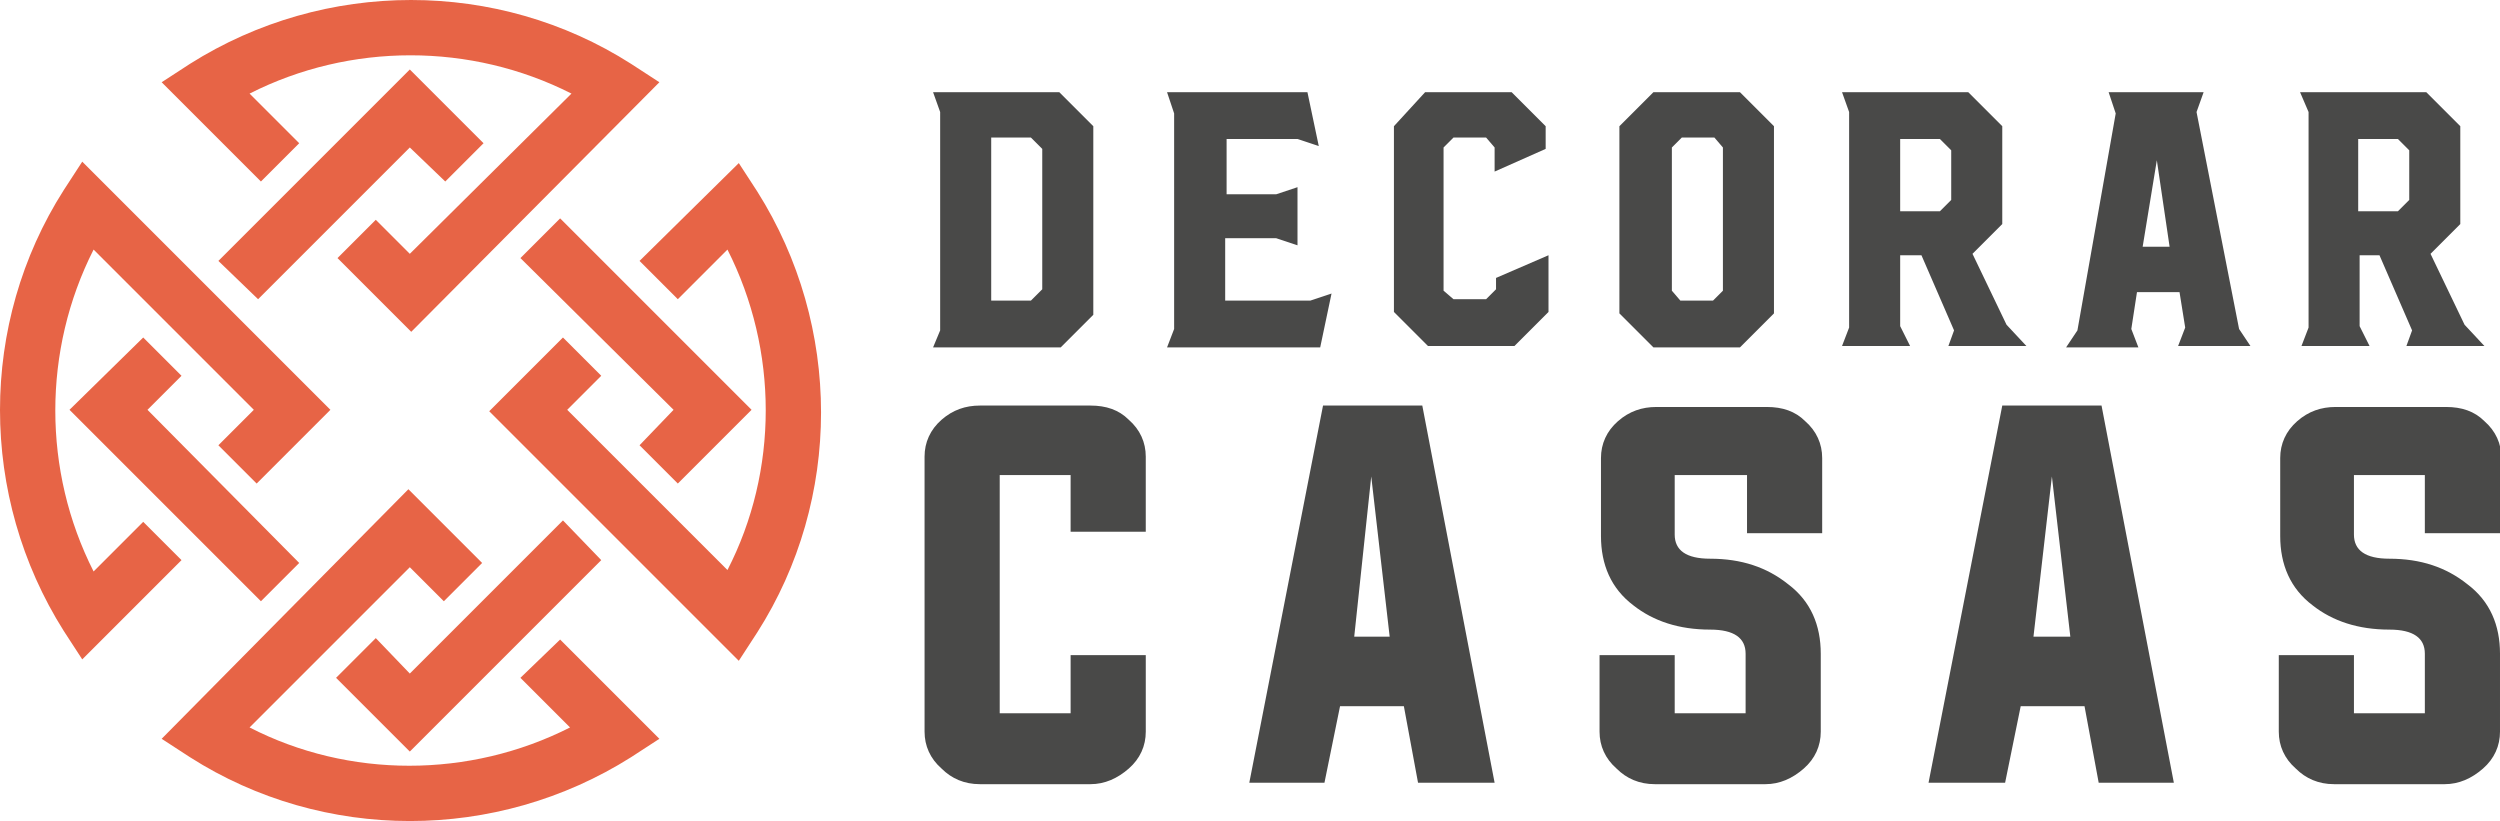<?xml version="1.0" encoding="utf-8"?>
<!-- Generator: Adobe Illustrator 24.1.0, SVG Export Plug-In . SVG Version: 6.00 Build 0)  -->
<svg version="1.1" id="Layer_1" xmlns="http://www.w3.org/2000/svg" xmlns:xlink="http://www.w3.org/1999/xlink" x="0px" y="0px"
	 width="176.3px" height="57.9px" viewBox="0 0 176.3 57.9" style="enable-background:new 0 0 176.3 57.9;" xml:space="preserve">
<style type="text/css">
	.st0{fill:#494948;}
	.st1{fill:#E76446;}
</style>
<g>
	<g>
		<path class="st0" d="M65.8,6.5h8.9l2.4,2.4l0,13.3l-2.3,2.3h-9l0.5-1.2V7.9L65.8,6.5z M69.9,9.8v11.4h2.8l0.8-0.8v-9.9l-0.8-0.8
			H69.9z"/>
		<path class="st0" d="M82.3,6.5h9.9l0.8,3.8l-1.5-0.5h-5v3.9H90l1.5-0.5v4.1L90,16.8l-3.6,0v4.4l6,0v0l1.5-0.5l-0.8,3.8H82.3
			l0.5-1.3V8L82.3,6.5z"/>
		<path class="st0" d="M100.5,6.5h6.1l2.4,2.4v1.6l-3.6,1.6v-1.7l-0.6-0.7l-2.3,0l-0.7,0.7v10.1l0.7,0.6l2.3,0l0.7-0.7l0-0.8
			l3.7-1.6v4l-2.4,2.4h-6.1l-2.4-2.4V8.9L100.5,6.5z"/>
		<path class="st0" d="M116.6,6.5h6.1l2.4,2.4v13.2l-2.4,2.4h-6.1l-2.4-2.4V8.9L116.6,6.5z M118.5,21.2h2.3l0.7-0.7V10.4l-0.6-0.7
			h-2.3l-0.7,0.7v10.1L118.5,21.2z"/>
		<path class="st0" d="M129.9,6.5h8.9l2.4,2.4l0,6.9l-2.1,2.1l2.4,5l1.4,1.5h-5.5l0.4-1.1l-2.3-5.3H134v5l0.7,1.4h-4.8l0.5-1.3V7.9
			L129.9,6.5z M134,9.8v5.1h2.8l0.8-0.8v-3.5l-0.8-0.8H134z"/>
		<path class="st0" d="M148.7,6.5h6.7l-0.5,1.4l3,15.3l0.8,1.2h-5.1l0.5-1.3l-0.4-2.5h-3l-0.4,2.6l0.5,1.3h-5.1l0.8-1.2L149.2,8
			L148.7,6.5z M152.1,11.3l-1,6.1h1.9L152.1,11.3z"/>
		<path class="st0" d="M162.2,6.5h8.9l2.4,2.4l0,6.9l-2.1,2.1l2.4,5l1.4,1.5h-5.5l0.4-1.1l-2.3-5.3h-1.4v5l0.7,1.4h-4.8l0.5-1.3V7.9
			L162.2,6.5z M166.3,9.8v5.1h2.8l0.8-0.8v-3.5l-0.8-0.8H166.3z"/>
		<path class="st0" d="M75.5,33.5h-5v16.8h5v-4.1h5.3v5.4c0,1-0.4,1.9-1.2,2.6c-0.8,0.7-1.7,1.1-2.7,1.1h-7.8c-1.1,0-2-0.4-2.7-1.1
			c-0.8-0.7-1.2-1.6-1.2-2.6V32.2c0-1,0.4-1.9,1.2-2.6c0.8-0.7,1.7-1,2.7-1h7.8c1.1,0,2,0.3,2.7,1c0.8,0.7,1.2,1.6,1.2,2.6v5.3h-5.3
			V33.5z"/>
		<path class="st0" d="M94.5,49.8l-1.1,5.4h-5.3l5.2-26.6h7l5.1,26.6H100l-1-5.4H94.5z M95.5,44.9H98l-1.3-11.3L95.5,44.9z"/>
		<path class="st0" d="M123.1,33.5h-5v4.2c0,1.1,0.8,1.7,2.5,1.7c2.2,0,4,0.6,5.5,1.8c1.6,1.2,2.3,2.9,2.3,4.9v5.5
			c0,1-0.4,1.9-1.2,2.6c-0.8,0.7-1.7,1.1-2.7,1.1h-7.8c-1.1,0-2-0.4-2.7-1.1c-0.8-0.7-1.2-1.6-1.2-2.6v-5.4h5.3v4.1h5v-4.2
			c0-1.1-0.8-1.7-2.5-1.7c-2.2,0-4-0.6-5.4-1.7c-1.6-1.2-2.3-2.9-2.3-4.9v-5.5c0-1,0.4-1.9,1.2-2.6c0.8-0.7,1.7-1,2.7-1h7.8
			c1.1,0,2,0.3,2.7,1c0.8,0.7,1.2,1.6,1.2,2.6v5.3h-5.3V33.5z"/>
		<path class="st0" d="M142.5,49.8l-1.1,5.4H136l5.2-26.6h7l5.1,26.6H148l-1-5.4H142.5z M143.4,44.9h2.6l-1.3-11.3L143.4,44.9z"/>
		<path class="st0" d="M171,33.5h-5v4.2c0,1.1,0.8,1.7,2.5,1.7c2.2,0,4,0.6,5.5,1.8c1.6,1.2,2.3,2.9,2.3,4.9v5.5
			c0,1-0.4,1.9-1.2,2.6c-0.8,0.7-1.7,1.1-2.7,1.1h-7.8c-1.1,0-2-0.4-2.7-1.1c-0.8-0.7-1.2-1.6-1.2-2.6v-5.4h5.3v4.1h5v-4.2
			c0-1.1-0.8-1.7-2.5-1.7c-2.2,0-4-0.6-5.4-1.7c-1.6-1.2-2.3-2.9-2.3-4.9v-5.5c0-1,0.4-1.9,1.2-2.6c0.8-0.7,1.7-1,2.7-1h7.8
			c1.1,0,2,0.3,2.7,1c0.8,0.7,1.2,1.6,1.2,2.6v5.3H171V33.5z"/>
	</g>
</g>
<g>
	<g>
		<path class="st1" d="M36.7,47.8l3.5,3.5c-7.1,3.6-15.6,3.6-22.6,0L28.9,40l2.4,2.4l2.7-2.7l-5.2-5.2L11.4,52.1l2,1.3
			c9.4,6,21.6,6,31.1,0l2-1.3l-7-7L36.7,47.8z"/>
		<path class="st1" d="M4.5,13.4c-6,9.4-6,21.6,0,31.1l1.3,2l7-7l-2.7-2.7l-3.5,3.5C3,33.2,3,24.7,6.6,17.6l11.3,11.3l-2.5,2.5
			l2.7,2.7l5.2-5.2L5.8,11.4L4.5,13.4z"/>
		<path class="st1" d="M45.1,18.4l2.7,2.7l3.5-3.5c3.6,7.1,3.6,15.6,0,22.6L40,28.9l2.4-2.4l-2.7-2.7l-5.2,5.2l17.6,17.6l1.3-2
			c6-9.4,6-21.6,0-31.1l-1.3-2L45.1,18.4z"/>
		<path class="st1" d="M44.5,4.5c-9.4-6-21.6-6-31.1,0l-2,1.3l7,7l2.7-2.7l-3.5-3.5C24.7,3,33.2,3,40.3,6.6L28.9,17.9l-2.4-2.4
			l-2.7,2.7l5.2,5.2L46.5,5.8L44.5,4.5z"/>
		<g>
			<polygon class="st1" points="26.5,45 23.7,47.8 28.9,53 42.4,39.5 39.7,36.7 28.9,47.5 			"/>
			<polygon class="st1" points="10.1,23.8 4.9,28.9 18.4,42.4 21.1,39.7 10.4,28.9 12.8,26.5 			"/>
		</g>
		<g>
			<polygon class="st1" points="31.4,12.8 34.1,10.1 28.9,4.9 15.4,18.4 18.2,21.1 28.9,10.4 			"/>
			<polygon class="st1" points="36.7,18.2 47.5,28.9 45.1,31.4 47.8,34.1 53,28.9 39.5,15.4 			"/>
		</g>
	</g>
</g>
</svg>
